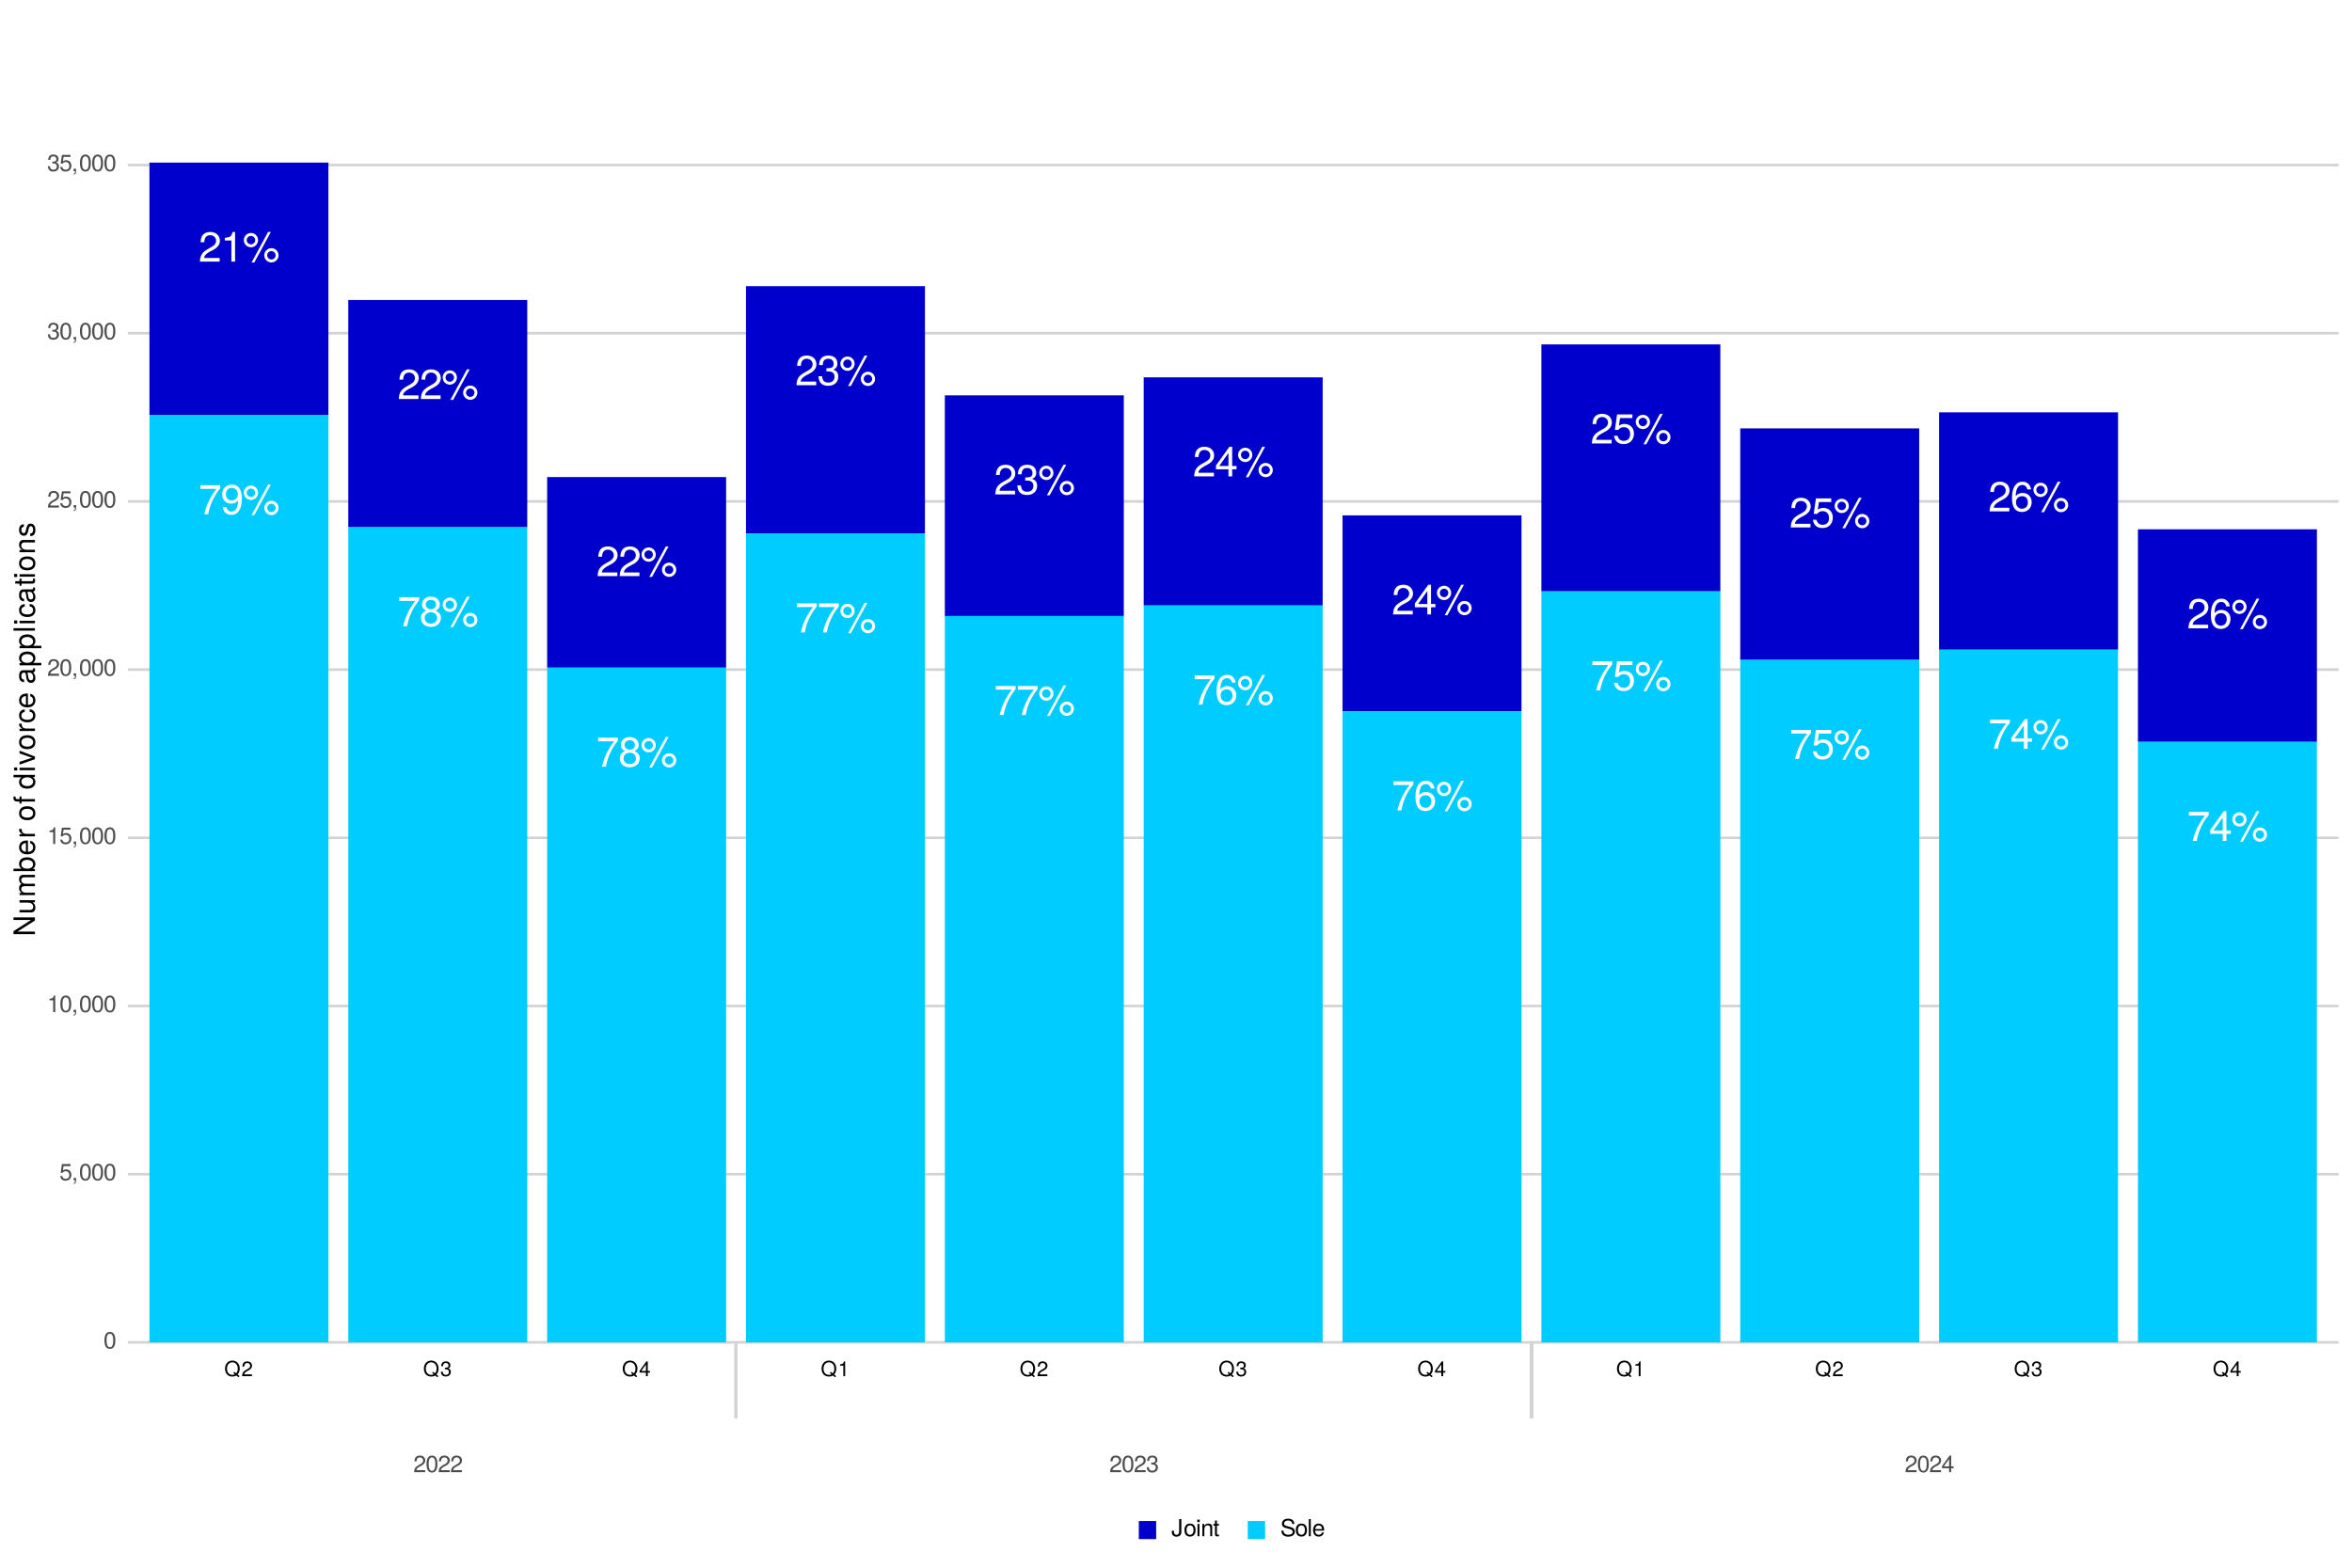 <?xml version="1.0" encoding="UTF-8"?>
<svg xmlns="http://www.w3.org/2000/svg" xmlns:xlink="http://www.w3.org/1999/xlink" width="960pt" height="640pt" viewBox="0 0 960 640" version="1.1">
<defs>
<g>
<symbol overflow="visible" id="glyph0-0">
<path style="stroke:none;" d=""/>
</symbol>
<symbol overflow="visible" id="glyph0-1">
<path style="stroke:none;" d="M 8.734 -8.562 C 8.734 -10.609 7.141 -12.109 4.844 -12.109 C 2.375 -12.109 0.938 -10.844 0.859 -7.906 L 2.359 -7.906 C 2.469 -9.938 3.312 -10.797 4.797 -10.797 C 6.172 -10.797 7.188 -9.812 7.188 -8.516 C 7.188 -7.562 6.625 -6.75 5.547 -6.125 L 3.984 -5.25 C 1.453 -3.812 0.719 -2.672 0.578 0 L 8.641 0 L 8.641 -1.484 L 2.266 -1.484 C 2.422 -2.469 2.969 -3.109 4.453 -3.984 L 6.172 -4.906 C 7.859 -5.812 8.734 -7.078 8.734 -8.562 Z M 8.734 -8.562 "/>
</symbol>
<symbol overflow="visible" id="glyph0-2">
<path style="stroke:none;" d="M 5.922 0 L 5.922 -12.109 L 4.938 -12.109 C 4.406 -10.25 4.062 -9.984 1.734 -9.703 L 1.734 -8.625 L 4.422 -8.625 L 4.422 0 Z M 5.922 0 "/>
</symbol>
<symbol overflow="visible" id="glyph0-3">
<path style="stroke:none;" d="M 6.312 -8.75 C 6.312 -10.406 5.031 -11.703 3.406 -11.703 C 1.812 -11.703 0.5 -10.391 0.5 -8.781 C 0.5 -7.172 1.812 -5.859 3.422 -5.859 C 5 -5.859 6.312 -7.172 6.312 -8.75 Z M 5.141 -8.766 C 5.141 -7.828 4.359 -7.047 3.422 -7.047 C 2.453 -7.047 1.672 -7.844 1.672 -8.781 C 1.672 -9.734 2.453 -10.5 3.406 -10.5 C 4.375 -10.5 5.141 -9.734 5.141 -8.766 Z M 11.531 -12.109 L 10.406 -12.109 L 3.656 0.344 L 4.781 0.344 Z M 14.672 -2.562 C 14.672 -4.203 13.391 -5.5 11.75 -5.5 C 10.156 -5.5 8.844 -4.188 8.844 -2.594 C 8.844 -0.984 10.156 0.328 11.766 0.328 C 13.344 0.328 14.672 -0.984 14.672 -2.562 Z M 13.484 -2.562 C 13.484 -1.641 12.703 -0.875 11.766 -0.875 C 10.812 -0.875 10.031 -1.641 10.031 -2.594 C 10.031 -3.531 10.812 -4.297 11.75 -4.297 C 12.719 -4.297 13.484 -3.531 13.484 -2.562 Z M 13.484 -2.562 "/>
</symbol>
<symbol overflow="visible" id="glyph0-4">
<path style="stroke:none;" d="M 8.875 -10.594 L 8.875 -11.859 L 0.781 -11.859 L 0.781 -10.359 L 7.328 -10.359 C 4.922 -7.328 3.203 -3.797 2.359 0 L 3.969 0 C 4.625 -3.906 6.344 -7.562 8.875 -10.594 Z M 8.875 -10.594 "/>
</symbol>
<symbol overflow="visible" id="glyph0-5">
<path style="stroke:none;" d="M 8.688 -6.344 C 8.688 -10.125 7.375 -12.109 4.609 -12.109 C 2.312 -12.109 0.656 -10.469 0.656 -8.094 C 0.656 -5.844 2.188 -4.328 4.375 -4.328 C 5.516 -4.328 6.359 -4.734 7.141 -5.672 C 7.125 -2.719 6.172 -1.078 4.438 -1.078 C 3.375 -1.078 2.641 -1.734 2.406 -2.906 L 0.906 -2.906 C 1.203 -0.922 2.5 0.25 4.344 0.25 C 7.172 0.25 8.688 -2.156 8.688 -6.344 Z M 7.047 -8.125 C 7.047 -6.641 6.016 -5.656 4.547 -5.656 C 3.094 -5.656 2.188 -6.594 2.188 -8.219 C 2.188 -9.75 3.203 -10.797 4.594 -10.797 C 6 -10.797 7.047 -9.703 7.047 -8.125 Z M 7.047 -8.125 "/>
</symbol>
<symbol overflow="visible" id="glyph0-6">
<path style="stroke:none;" d="M 8.766 -3.422 C 8.766 -4.766 8.078 -5.703 6.672 -6.375 C 7.922 -7.125 8.328 -7.734 8.328 -8.875 C 8.328 -10.781 6.844 -12.109 4.703 -12.109 C 2.562 -12.109 1.062 -10.781 1.062 -8.875 C 1.062 -7.75 1.469 -7.141 2.703 -6.375 C 1.312 -5.703 0.625 -4.766 0.625 -3.438 C 0.625 -1.219 2.312 0.25 4.703 0.25 C 7.094 0.25 8.766 -1.219 8.766 -3.422 Z M 6.797 -8.844 C 6.797 -7.719 5.953 -6.969 4.703 -6.969 C 3.438 -6.969 2.594 -7.719 2.594 -8.859 C 2.594 -10.031 3.438 -10.781 4.703 -10.781 C 5.984 -10.781 6.797 -10.031 6.797 -8.844 Z M 7.219 -3.406 C 7.219 -1.969 6.203 -1.078 4.656 -1.078 C 3.188 -1.078 2.172 -1.984 2.172 -3.406 C 2.172 -4.812 3.188 -5.703 4.703 -5.703 C 6.203 -5.703 7.219 -4.812 7.219 -3.406 Z M 7.219 -3.406 "/>
</symbol>
<symbol overflow="visible" id="glyph0-7">
<path style="stroke:none;" d="M 8.641 -3.516 C 8.641 -4.984 8.047 -5.844 6.594 -6.344 C 7.719 -6.781 8.281 -7.562 8.281 -8.781 C 8.281 -10.859 6.906 -12.109 4.594 -12.109 C 2.156 -12.109 0.859 -10.781 0.797 -8.203 L 2.312 -8.203 C 2.344 -9.984 3.078 -10.797 4.609 -10.797 C 5.938 -10.797 6.75 -10 6.75 -8.734 C 6.75 -7.422 6.188 -6.906 3.781 -6.906 L 3.781 -5.641 L 4.594 -5.641 C 6.25 -5.641 7.109 -4.844 7.109 -3.5 C 7.109 -1.984 6.172 -1.078 4.594 -1.078 C 2.953 -1.078 2.156 -1.891 2.047 -3.656 L 0.547 -3.656 C 0.734 -0.953 2.062 0.25 4.547 0.25 C 7.031 0.25 8.641 -1.234 8.641 -3.516 Z M 8.641 -3.516 "/>
</symbol>
<symbol overflow="visible" id="glyph0-8">
<path style="stroke:none;" d="M 8.875 -2.906 L 8.875 -4.25 L 7.094 -4.25 L 7.094 -12.109 L 5.984 -12.109 L 0.484 -4.484 L 0.484 -2.906 L 5.578 -2.906 L 5.578 0 L 7.094 0 L 7.094 -2.906 Z M 5.578 -4.25 L 1.797 -4.25 L 5.578 -9.547 Z M 5.578 -4.25 "/>
</symbol>
<symbol overflow="visible" id="glyph0-9">
<path style="stroke:none;" d="M 8.766 -3.75 C 8.766 -6.016 7.219 -7.531 5.062 -7.531 C 3.859 -7.531 2.922 -7.078 2.266 -6.188 C 2.281 -9.141 3.25 -10.781 4.969 -10.781 C 6.031 -10.781 6.766 -10.109 7 -8.953 L 8.5 -8.953 C 8.219 -10.938 6.922 -12.109 5.078 -12.109 C 2.25 -12.109 0.734 -9.734 0.734 -5.516 C 0.734 -1.734 2.031 0.25 4.797 0.25 C 7.109 0.25 8.766 -1.391 8.766 -3.75 Z M 7.219 -3.641 C 7.219 -2.125 6.203 -1.078 4.812 -1.078 C 3.422 -1.078 2.359 -2.172 2.359 -3.719 C 2.359 -5.219 3.375 -6.203 4.875 -6.203 C 6.312 -6.203 7.219 -5.266 7.219 -3.641 Z M 7.219 -3.641 "/>
</symbol>
<symbol overflow="visible" id="glyph0-10">
<path style="stroke:none;" d="M 8.766 -4.016 C 8.766 -6.406 7.172 -7.969 4.844 -7.969 C 4 -7.969 3.312 -7.75 2.609 -7.234 L 3.094 -10.359 L 8.125 -10.359 L 8.125 -11.859 L 1.875 -11.859 L 0.969 -5.516 L 2.359 -5.516 C 3.062 -6.359 3.641 -6.641 4.578 -6.641 C 6.203 -6.641 7.219 -5.609 7.219 -3.812 C 7.219 -2.062 6.219 -1.078 4.578 -1.078 C 3.266 -1.078 2.453 -1.734 2.094 -3.109 L 0.594 -3.109 C 1.094 -0.703 2.453 0.25 4.609 0.25 C 7.047 0.25 8.766 -1.453 8.766 -4.016 Z M 8.766 -4.016 "/>
</symbol>
<symbol overflow="visible" id="glyph1-0">
<path style="stroke:none;" d=""/>
</symbol>
<symbol overflow="visible" id="glyph1-1">
<path style="stroke:none;" d="M 6.328 -3.078 C 6.328 -5.016 5.125 -6.375 3.328 -6.375 C 1.531 -6.375 0.328 -5.016 0.328 -3.062 C 0.328 -1.125 1.531 0.156 3.328 0.156 C 3.938 0.156 4.453 0.016 4.953 -0.281 L 5.859 0.453 L 6.25 -0.031 L 5.453 -0.688 C 6.047 -1.344 6.328 -2.094 6.328 -3.078 Z M 5.531 -3.078 C 5.531 -2.266 5.328 -1.688 4.859 -1.172 L 4.109 -1.797 L 3.719 -1.312 L 4.344 -0.781 C 3.969 -0.609 3.688 -0.547 3.312 -0.547 C 2 -0.547 1.125 -1.531 1.125 -3.062 C 1.125 -4.594 2 -5.672 3.328 -5.672 C 4.656 -5.672 5.531 -4.594 5.531 -3.078 Z M 5.531 -3.078 "/>
</symbol>
<symbol overflow="visible" id="glyph1-2">
<path style="stroke:none;" d="M 4.359 -4.281 C 4.359 -5.297 3.562 -6.047 2.422 -6.047 C 1.188 -6.047 0.469 -5.422 0.422 -3.953 L 1.172 -3.953 C 1.234 -4.969 1.656 -5.391 2.391 -5.391 C 3.078 -5.391 3.594 -4.906 3.594 -4.25 C 3.594 -3.781 3.312 -3.375 2.766 -3.062 L 1.984 -2.625 C 0.719 -1.906 0.359 -1.328 0.297 0 L 4.312 0 L 4.312 -0.75 L 1.141 -0.75 C 1.219 -1.234 1.484 -1.547 2.234 -1.984 L 3.078 -2.453 C 3.922 -2.906 4.359 -3.531 4.359 -4.281 Z M 4.359 -4.281 "/>
</symbol>
<symbol overflow="visible" id="glyph1-3">
<path style="stroke:none;" d="M 4.312 -1.75 C 4.312 -2.484 4.016 -2.922 3.297 -3.172 C 3.859 -3.391 4.141 -3.781 4.141 -4.391 C 4.141 -5.422 3.453 -6.047 2.297 -6.047 C 1.078 -6.047 0.422 -5.391 0.406 -4.094 L 1.156 -4.094 C 1.172 -4.984 1.531 -5.391 2.297 -5.391 C 2.969 -5.391 3.375 -5 3.375 -4.359 C 3.375 -3.719 3.094 -3.453 1.891 -3.453 L 1.891 -2.812 L 2.297 -2.812 C 3.125 -2.812 3.547 -2.422 3.547 -1.75 C 3.547 -0.984 3.078 -0.531 2.297 -0.531 C 1.469 -0.531 1.078 -0.953 1.031 -1.828 L 0.266 -1.828 C 0.359 -0.484 1.031 0.125 2.266 0.125 C 3.516 0.125 4.312 -0.609 4.312 -1.75 Z M 4.312 -1.75 "/>
</symbol>
<symbol overflow="visible" id="glyph1-4">
<path style="stroke:none;" d="M 4.438 -1.453 L 4.438 -2.125 L 3.547 -2.125 L 3.547 -6.047 L 2.984 -6.047 L 0.234 -2.25 L 0.234 -1.453 L 2.797 -1.453 L 2.797 0 L 3.547 0 L 3.547 -1.453 Z M 2.797 -2.125 L 0.891 -2.125 L 2.797 -4.766 Z M 2.797 -2.125 "/>
</symbol>
<symbol overflow="visible" id="glyph1-5">
<path style="stroke:none;" d="M 2.953 0 L 2.953 -6.047 L 2.469 -6.047 C 2.203 -5.125 2.031 -4.984 0.875 -4.844 L 0.875 -4.312 L 2.203 -4.312 L 2.203 0 Z M 2.953 0 "/>
</symbol>
<symbol overflow="visible" id="glyph2-0">
<path style="stroke:none;" d=""/>
</symbol>
<symbol overflow="visible" id="glyph2-1">
<path style="stroke:none;" d="M 4.859 -3.266 C 4.859 -5.625 4.109 -6.797 2.641 -6.797 C 1.172 -6.797 0.406 -5.609 0.406 -3.328 C 0.406 -1.031 1.188 0.141 2.641 0.141 C 4.078 0.141 4.859 -1.031 4.859 -3.266 Z M 4 -3.344 C 4 -1.422 3.562 -0.562 2.625 -0.562 C 1.734 -0.562 1.281 -1.453 1.281 -3.312 C 1.281 -5.188 1.734 -6.047 2.641 -6.047 C 3.547 -6.047 4 -5.172 4 -3.344 Z M 4 -3.344 "/>
</symbol>
<symbol overflow="visible" id="glyph2-2">
<path style="stroke:none;" d="M 4.922 -2.25 C 4.922 -3.594 4.031 -4.484 2.719 -4.484 C 2.25 -4.484 1.859 -4.359 1.469 -4.062 L 1.734 -5.828 L 4.562 -5.828 L 4.562 -6.656 L 1.062 -6.656 L 0.547 -3.094 L 1.328 -3.094 C 1.719 -3.562 2.047 -3.734 2.578 -3.734 C 3.484 -3.734 4.062 -3.141 4.062 -2.141 C 4.062 -1.156 3.484 -0.609 2.578 -0.609 C 1.828 -0.609 1.375 -0.984 1.188 -1.75 L 0.328 -1.75 C 0.609 -0.391 1.375 0.141 2.594 0.141 C 3.969 0.141 4.922 -0.812 4.922 -2.25 Z M 4.922 -2.25 "/>
</symbol>
<symbol overflow="visible" id="glyph2-3">
<path style="stroke:none;" d="M 1.844 0.156 L 1.844 -1 L 0.828 -1 L 0.828 0 L 1.406 0 L 1.406 0.172 C 1.406 0.828 1.281 1.031 0.828 1.047 L 0.828 1.406 C 1.5 1.406 1.844 0.984 1.844 0.156 Z M 1.844 0.156 "/>
</symbol>
<symbol overflow="visible" id="glyph2-4">
<path style="stroke:none;" d="M 3.328 0 L 3.328 -6.797 L 2.766 -6.797 C 2.469 -5.75 2.281 -5.609 0.984 -5.453 L 0.984 -4.844 L 2.484 -4.844 L 2.484 0 Z M 3.328 0 "/>
</symbol>
<symbol overflow="visible" id="glyph2-5">
<path style="stroke:none;" d="M 4.906 -4.812 C 4.906 -5.953 4.016 -6.797 2.719 -6.797 C 1.328 -6.797 0.531 -6.094 0.484 -4.438 L 1.328 -4.438 C 1.391 -5.578 1.859 -6.062 2.703 -6.062 C 3.469 -6.062 4.031 -5.516 4.031 -4.781 C 4.031 -4.25 3.719 -3.797 3.125 -3.438 L 2.234 -2.938 C 0.812 -2.141 0.406 -1.5 0.328 0 L 4.859 0 L 4.859 -0.828 L 1.281 -0.828 C 1.359 -1.391 1.672 -1.75 2.5 -2.234 L 3.469 -2.75 C 4.406 -3.266 4.906 -3.969 4.906 -4.812 Z M 4.906 -4.812 "/>
</symbol>
<symbol overflow="visible" id="glyph2-6">
<path style="stroke:none;" d="M 4.859 -1.969 C 4.859 -2.797 4.516 -3.281 3.703 -3.562 C 4.344 -3.812 4.656 -4.25 4.656 -4.938 C 4.656 -6.109 3.875 -6.797 2.578 -6.797 C 1.203 -6.797 0.484 -6.047 0.453 -4.609 L 1.297 -4.609 C 1.312 -5.609 1.734 -6.062 2.594 -6.062 C 3.344 -6.062 3.797 -5.625 3.797 -4.906 C 3.797 -4.172 3.469 -3.875 2.125 -3.875 L 2.125 -3.172 L 2.578 -3.172 C 3.516 -3.172 3.984 -2.719 3.984 -1.969 C 3.984 -1.109 3.469 -0.609 2.578 -0.609 C 1.656 -0.609 1.203 -1.062 1.156 -2.047 L 0.312 -2.047 C 0.406 -0.531 1.156 0.141 2.547 0.141 C 3.953 0.141 4.859 -0.688 4.859 -1.969 Z M 4.859 -1.969 "/>
</symbol>
<symbol overflow="visible" id="glyph2-7">
<path style="stroke:none;" d="M 4.984 -1.625 L 4.984 -2.391 L 3.984 -2.391 L 3.984 -6.797 L 3.359 -6.797 L 0.266 -2.516 L 0.266 -1.625 L 3.141 -1.625 L 3.141 0 L 3.984 0 L 3.984 -1.625 Z M 3.141 -2.391 L 1 -2.391 L 3.141 -5.359 Z M 3.141 -2.391 "/>
</symbol>
<symbol overflow="visible" id="glyph2-8">
<path style="stroke:none;" d="M 4.094 -1.797 L 4.094 -7 L 3.188 -7 L 3.188 -2.125 C 3.188 -0.969 2.797 -0.578 2.125 -0.578 C 1.453 -0.578 1.078 -1.031 1.078 -1.844 L 1.078 -2.25 L 0.188 -2.25 L 0.188 -1.672 C 0.188 -0.547 0.891 0.172 2.109 0.172 C 3.328 0.172 4.094 -0.578 4.094 -1.797 Z M 4.094 -1.797 "/>
</symbol>
<symbol overflow="visible" id="glyph2-9">
<path style="stroke:none;" d="M 4.891 -2.469 C 4.891 -4.219 4.062 -5.172 2.609 -5.172 C 1.203 -5.172 0.344 -4.203 0.344 -2.516 C 0.344 -0.828 1.188 0.141 2.625 0.141 C 4.031 0.141 4.891 -0.828 4.891 -2.469 Z M 4.062 -2.484 C 4.062 -1.312 3.5 -0.594 2.625 -0.594 C 1.734 -0.594 1.188 -1.297 1.188 -2.516 C 1.188 -3.719 1.734 -4.438 2.625 -4.438 C 3.516 -4.438 4.062 -3.734 4.062 -2.484 Z M 4.062 -2.484 "/>
</symbol>
<symbol overflow="visible" id="glyph2-10">
<path style="stroke:none;" d="M 1.469 0 L 1.469 -5.031 L 0.672 -5.031 L 0.672 0 Z M 1.578 -5.781 L 1.578 -6.781 L 0.578 -6.781 L 0.578 -5.781 Z M 1.578 -5.781 "/>
</symbol>
<symbol overflow="visible" id="glyph2-11">
<path style="stroke:none;" d="M 4.672 0 L 4.672 -3.797 C 4.672 -4.641 4.047 -5.172 3.078 -5.172 C 2.328 -5.172 1.859 -4.891 1.406 -4.188 L 1.406 -5.031 L 0.672 -5.031 L 0.672 0 L 1.469 0 L 1.469 -2.766 C 1.469 -3.797 2.031 -4.469 2.844 -4.469 C 3.469 -4.469 3.875 -4.094 3.875 -3.484 L 3.875 0 Z M 4.672 0 "/>
</symbol>
<symbol overflow="visible" id="glyph2-12">
<path style="stroke:none;" d="M 2.438 0 L 2.438 -0.672 C 2.328 -0.641 2.203 -0.641 2.047 -0.641 C 1.703 -0.641 1.609 -0.734 1.609 -1.078 L 1.609 -4.375 L 2.438 -4.375 L 2.438 -5.031 L 1.609 -5.031 L 1.609 -6.406 L 0.812 -6.406 L 0.812 -5.031 L 0.141 -5.031 L 0.141 -4.375 L 0.812 -4.375 L 0.812 -0.734 C 0.812 -0.219 1.156 0.062 1.781 0.062 C 1.969 0.062 2.172 0.047 2.438 0 Z M 2.438 0 "/>
</symbol>
<symbol overflow="visible" id="glyph2-13">
<path style="stroke:none;" d="M 5.953 -1.922 C 5.953 -2.781 5.422 -3.422 4.469 -3.672 L 2.719 -4.141 C 1.875 -4.359 1.562 -4.641 1.562 -5.188 C 1.562 -5.891 2.188 -6.422 3.125 -6.422 C 4.234 -6.422 4.875 -5.906 4.875 -5 L 5.719 -5 C 5.719 -6.375 4.766 -7.172 3.156 -7.172 C 1.625 -7.172 0.672 -6.328 0.672 -5.062 C 0.672 -4.203 1.125 -3.672 2.047 -3.422 L 3.781 -2.969 C 4.656 -2.734 5.062 -2.375 5.062 -1.828 C 5.062 -1.062 4.484 -0.609 3.281 -0.609 C 1.953 -0.609 1.312 -1.281 1.312 -2.281 L 0.453 -2.281 C 0.453 -0.625 1.578 0.172 3.219 0.172 C 5 0.172 5.953 -0.672 5.953 -1.922 Z M 5.953 -1.922 "/>
</symbol>
<symbol overflow="visible" id="glyph2-14">
<path style="stroke:none;" d="M 1.453 0 L 1.453 -7 L 0.656 -7 L 0.656 0 Z M 1.453 0 "/>
</symbol>
<symbol overflow="visible" id="glyph2-15">
<path style="stroke:none;" d="M 4.922 -2.281 C 4.922 -3.016 4.859 -3.469 4.719 -3.844 C 4.391 -4.672 3.625 -5.172 2.688 -5.172 C 1.281 -5.172 0.391 -4.141 0.391 -2.484 C 0.391 -0.828 1.25 0.141 2.672 0.141 C 3.812 0.141 4.609 -0.516 4.812 -1.531 L 4.016 -1.531 C 3.797 -0.859 3.344 -0.594 2.703 -0.594 C 1.859 -0.594 1.234 -1.125 1.219 -2.281 Z M 4.062 -3 C 4.062 -3 4.062 -2.953 4.062 -2.938 L 1.234 -2.938 C 1.312 -3.828 1.875 -4.438 2.672 -4.438 C 3.469 -4.438 4.062 -3.781 4.062 -3 Z M 4.062 -3 "/>
</symbol>
<symbol overflow="visible" id="glyph3-0">
<path style="stroke:none;" d=""/>
</symbol>
<symbol overflow="visible" id="glyph3-1">
<path style="stroke:none;" d="M 0 -7.75 L -8.75 -7.75 L -8.75 -6.703 L -1.594 -6.703 L -8.75 -2.125 L -8.75 -0.906 L 0 -0.906 L 0 -1.969 L -7.094 -1.969 L 0 -6.484 Z M 0 -7.75 "/>
</symbol>
<symbol overflow="visible" id="glyph3-2">
<path style="stroke:none;" d="M 0 -5.781 L -6.281 -5.781 L -6.281 -4.781 L -2.812 -4.781 C -1.531 -4.781 -0.703 -4.109 -0.703 -3.078 C -0.703 -2.281 -1.172 -1.781 -1.938 -1.781 L -6.281 -1.781 L -6.281 -0.781 L -1.531 -0.781 C -0.484 -0.781 0.188 -1.562 0.188 -2.781 C 0.188 -3.703 -0.141 -4.297 -0.969 -4.891 L 0 -4.891 Z M 0 -5.781 "/>
</symbol>
<symbol overflow="visible" id="glyph3-3">
<path style="stroke:none;" d="M 0 -9.125 L -4.719 -9.125 C -5.844 -9.125 -6.469 -8.5 -6.469 -7.312 C -6.469 -6.484 -6.219 -5.969 -5.516 -5.391 C -6.188 -5.016 -6.469 -4.516 -6.469 -3.703 C -6.469 -2.859 -6.156 -2.297 -5.406 -1.766 L -6.281 -1.766 L -6.281 -0.859 L 0 -0.859 L 0 -1.844 L -3.953 -1.844 C -4.859 -1.844 -5.594 -2.516 -5.594 -3.328 C -5.594 -4.062 -5.141 -4.484 -4.328 -4.484 L 0 -4.484 L 0 -5.484 L -3.953 -5.484 C -4.859 -5.484 -5.594 -6.156 -5.594 -6.969 C -5.594 -7.703 -5.125 -8.125 -4.328 -8.125 L 0 -8.125 Z M 0 -9.125 "/>
</symbol>
<symbol overflow="visible" id="glyph3-4">
<path style="stroke:none;" d="M -3.219 -6.281 C -5.25 -6.281 -6.469 -5.25 -6.469 -3.594 C -6.469 -2.719 -6.141 -2.109 -5.438 -1.641 L -8.75 -1.641 L -8.75 -0.641 L 0 -0.641 L 0 -1.547 L -0.906 -1.547 C -0.172 -2.031 0.188 -2.656 0.188 -3.547 C 0.188 -5.203 -1.172 -6.281 -3.219 -6.281 Z M -3.156 -5.234 C -1.734 -5.234 -0.75 -4.484 -0.75 -3.391 C -0.75 -2.344 -1.719 -1.641 -3.141 -1.641 C -4.625 -1.641 -5.578 -2.344 -5.531 -3.391 C -5.531 -4.516 -4.562 -5.234 -3.156 -5.234 Z M -3.156 -5.234 "/>
</symbol>
<symbol overflow="visible" id="glyph3-5">
<path style="stroke:none;" d="M -2.859 -6.156 C -3.766 -6.156 -4.344 -6.078 -4.812 -5.906 C -5.844 -5.5 -6.469 -4.531 -6.469 -3.359 C -6.469 -1.609 -5.172 -0.484 -3.109 -0.484 C -1.047 -0.484 0.188 -1.578 0.188 -3.344 C 0.188 -4.781 -0.641 -5.766 -1.906 -6.031 L -1.906 -5.016 C -1.078 -4.734 -0.75 -4.172 -0.75 -3.375 C -0.75 -2.328 -1.422 -1.547 -2.859 -1.531 Z M -3.75 -5.094 C -3.75 -5.094 -3.703 -5.094 -3.672 -5.078 L -3.672 -1.547 C -4.781 -1.625 -5.547 -2.344 -5.547 -3.344 C -5.547 -4.328 -4.734 -5.094 -3.75 -5.094 Z M -3.75 -5.094 "/>
</symbol>
<symbol overflow="visible" id="glyph3-6">
<path style="stroke:none;" d="M -5.406 -3.859 L -6.438 -3.859 C -6.453 -3.688 -6.469 -3.594 -6.469 -3.469 C -6.469 -2.812 -6.078 -2.328 -5.141 -1.75 L -6.281 -1.75 L -6.281 -0.844 L 0 -0.844 L 0 -1.844 L -3.266 -1.844 C -4.688 -1.844 -5.391 -2.297 -5.406 -3.859 Z M -5.406 -3.859 "/>
</symbol>
<symbol overflow="visible" id="glyph3-7">
<path style="stroke:none;" d=""/>
</symbol>
<symbol overflow="visible" id="glyph3-8">
<path style="stroke:none;" d="M -3.094 -6.125 C -5.266 -6.125 -6.469 -5.078 -6.469 -3.266 C -6.469 -1.5 -5.25 -0.438 -3.141 -0.438 C -1.031 -0.438 0.188 -1.484 0.188 -3.281 C 0.188 -5.047 -1.031 -6.125 -3.094 -6.125 Z M -3.109 -5.078 C -1.625 -5.078 -0.75 -4.375 -0.75 -3.281 C -0.75 -2.156 -1.625 -1.469 -3.141 -1.469 C -4.656 -1.469 -5.547 -2.156 -5.547 -3.281 C -5.547 -4.406 -4.672 -5.078 -3.109 -5.078 Z M -3.109 -5.078 "/>
</symbol>
<symbol overflow="visible" id="glyph3-9">
<path style="stroke:none;" d="M -5.469 -3.094 L -6.281 -3.094 L -6.281 -2.047 L -7.266 -2.047 C -7.688 -2.047 -7.906 -2.297 -7.906 -2.75 C -7.906 -2.828 -7.906 -2.875 -7.891 -3.094 L -8.719 -3.094 C -8.766 -2.875 -8.781 -2.734 -8.781 -2.531 C -8.781 -1.609 -8.25 -1.062 -7.359 -1.062 L -6.281 -1.062 L -6.281 -0.219 L -5.469 -0.219 L -5.469 -1.062 L 0 -1.062 L 0 -2.047 L -5.469 -2.047 Z M -5.469 -3.094 "/>
</symbol>
<symbol overflow="visible" id="glyph3-10">
<path style="stroke:none;" d="M 0 -5.938 L -8.75 -5.938 L -8.75 -4.938 L -5.5 -4.938 C -6.125 -4.531 -6.469 -3.859 -6.469 -3.016 C -6.469 -1.375 -5.203 -0.312 -3.203 -0.312 C -1.078 -0.312 0.188 -1.359 0.188 -3.047 C 0.188 -3.906 -0.141 -4.516 -0.922 -5.047 L 0 -5.047 Z M -3.125 -4.938 C -1.672 -4.938 -0.75 -4.25 -0.75 -3.188 C -0.75 -2.094 -1.688 -1.359 -3.141 -1.359 C -4.609 -1.359 -5.531 -2.094 -5.531 -3.188 C -5.531 -4.266 -4.578 -4.938 -3.125 -4.938 Z M -3.125 -4.938 "/>
</symbol>
<symbol overflow="visible" id="glyph3-11">
<path style="stroke:none;" d="M 0 -1.844 L -6.281 -1.844 L -6.281 -0.844 L 0 -0.844 Z M -7.234 -1.969 L -8.484 -1.969 L -8.484 -0.719 L -7.234 -0.719 Z M -7.234 -1.969 "/>
</symbol>
<symbol overflow="visible" id="glyph3-12">
<path style="stroke:none;" d="M -6.281 -5.828 L -6.281 -4.703 L -1.188 -2.922 L -6.281 -1.25 L -6.281 -0.125 L 0 -2.328 L 0 -3.422 Z M -6.281 -5.828 "/>
</symbol>
<symbol overflow="visible" id="glyph3-13">
<path style="stroke:none;" d="M -2.156 -5.719 L -2.156 -4.719 C -1.156 -4.547 -0.75 -4.031 -0.75 -3.188 C -0.75 -2.078 -1.594 -1.422 -3.078 -1.422 C -4.656 -1.422 -5.547 -2.062 -5.547 -3.156 C -5.547 -4 -5.047 -4.531 -4.172 -4.641 L -4.172 -5.656 C -5.719 -5.531 -6.469 -4.578 -6.469 -3.172 C -6.469 -1.469 -5.172 -0.375 -3.078 -0.375 C -1.062 -0.375 0.188 -1.453 0.188 -3.156 C 0.188 -4.656 -0.719 -5.609 -2.156 -5.719 Z M -2.156 -5.719 "/>
</symbol>
<symbol overflow="visible" id="glyph3-14">
<path style="stroke:none;" d="M -0.031 -6.422 L -0.781 -6.422 C -0.75 -6.312 -0.75 -6.266 -0.75 -6.203 C -0.75 -5.859 -0.938 -5.656 -1.25 -5.656 L -4.75 -5.656 C -5.875 -5.656 -6.469 -4.844 -6.469 -3.297 C -6.469 -1.781 -5.875 -0.844 -4.422 -0.781 L -4.422 -1.781 C -5.203 -1.875 -5.547 -2.328 -5.547 -3.266 C -5.547 -4.156 -5.203 -4.672 -4.609 -4.672 L -4.344 -4.672 C -3.922 -4.672 -3.75 -4.422 -3.641 -3.625 C -3.469 -2.203 -3.422 -1.984 -3.266 -1.609 C -2.969 -0.875 -2.406 -0.5 -1.625 -0.5 C -0.484 -0.5 0.188 -1.297 0.188 -2.562 C 0.188 -3.375 -0.156 -4.156 -0.75 -4.703 C -0.266 -4.812 0.078 -5.25 0.078 -5.734 C 0.078 -5.938 0.062 -6.094 -0.031 -6.422 Z M -2.172 -4.672 C -1.266 -4.672 -0.703 -3.75 -0.703 -2.781 C -0.703 -2 -0.969 -1.547 -1.656 -1.547 C -2.312 -1.547 -2.609 -1.984 -2.766 -3.062 C -2.906 -4.109 -2.953 -4.328 -3.109 -4.672 Z M -2.172 -4.672 "/>
</symbol>
<symbol overflow="visible" id="glyph3-15">
<path style="stroke:none;" d="M -3.078 -6.281 C -5.203 -6.281 -6.469 -5.25 -6.469 -3.578 C -6.469 -2.719 -6.078 -2.047 -5.344 -1.578 L -6.281 -1.578 L -6.281 -0.656 L 2.609 -0.656 L 2.609 -1.656 L -0.75 -1.656 C -0.109 -2.188 0.188 -2.766 0.188 -3.594 C 0.188 -5.203 -1.078 -6.281 -3.078 -6.281 Z M -3.109 -5.234 C -1.688 -5.234 -0.75 -4.5 -0.75 -3.406 C -0.75 -2.359 -1.625 -1.656 -3.094 -1.656 C -4.578 -1.656 -5.531 -2.359 -5.531 -3.406 C -5.531 -4.516 -4.609 -5.234 -3.109 -5.234 Z M -3.109 -5.234 "/>
</symbol>
<symbol overflow="visible" id="glyph3-16">
<path style="stroke:none;" d="M 0 -1.812 L -8.75 -1.812 L -8.75 -0.812 L 0 -0.812 Z M 0 -1.812 "/>
</symbol>
<symbol overflow="visible" id="glyph3-17">
<path style="stroke:none;" d="M 0 -3.047 L -0.844 -3.047 C -0.797 -2.922 -0.797 -2.766 -0.797 -2.562 C -0.797 -2.141 -0.906 -2.016 -1.359 -2.016 L -5.469 -2.016 L -5.469 -3.047 L -6.281 -3.047 L -6.281 -2.016 L -8.016 -2.016 L -8.016 -1.016 L -6.281 -1.016 L -6.281 -0.172 L -5.469 -0.172 L -5.469 -1.016 L -0.906 -1.016 C -0.281 -1.016 0.078 -1.453 0.078 -2.234 C 0.078 -2.469 0.062 -2.719 0 -3.047 Z M 0 -3.047 "/>
</symbol>
<symbol overflow="visible" id="glyph3-18">
<path style="stroke:none;" d="M 0 -5.844 L -4.75 -5.844 C -5.797 -5.844 -6.469 -5.062 -6.469 -3.859 C -6.469 -2.922 -6.109 -2.312 -5.234 -1.766 L -6.281 -1.766 L -6.281 -0.844 L 0 -0.844 L 0 -1.844 L -3.469 -1.844 C -4.75 -1.844 -5.594 -2.531 -5.594 -3.547 C -5.594 -4.344 -5.109 -4.844 -4.359 -4.844 L 0 -4.844 Z M 0 -5.844 "/>
</symbol>
<symbol overflow="visible" id="glyph3-19">
<path style="stroke:none;" d="M -1.766 -5.516 C -2.703 -5.516 -3.172 -4.984 -3.469 -3.734 L -3.703 -2.766 C -3.891 -1.953 -4.156 -1.609 -4.594 -1.609 C -5.172 -1.609 -5.547 -2.125 -5.547 -2.938 C -5.547 -3.75 -5.203 -4.172 -4.531 -4.203 L -4.531 -5.25 C -5.766 -5.25 -6.469 -4.422 -6.469 -2.969 C -6.469 -1.516 -5.719 -0.562 -4.547 -0.562 C -3.562 -0.562 -3.094 -1.062 -2.734 -2.562 L -2.516 -3.484 C -2.344 -4.188 -2.141 -4.469 -1.688 -4.469 C -1.094 -4.469 -0.75 -3.875 -0.75 -3 C -0.75 -2.094 -0.953 -1.594 -1.922 -1.469 L -1.922 -0.406 C -0.469 -0.453 0.188 -1.266 0.188 -2.922 C 0.188 -4.5 -0.547 -5.516 -1.766 -5.516 Z M -1.766 -5.516 "/>
</symbol>
</g>
<clipPath id="clip1">
  <path d="M 52.152 5.48 L 954.523 5.48 L 954.523 590.07 L 52.152 590.07 Z M 52.152 5.48 "/>
</clipPath>
<clipPath id="clip2">
  <path d="M 52.152 547 L 954.523 547 L 954.523 549 L 52.152 549 Z M 52.152 547 "/>
</clipPath>
<clipPath id="clip3">
  <path d="M 52.152 478 L 954.523 478 L 954.523 480 L 52.152 480 Z M 52.152 478 "/>
</clipPath>
<clipPath id="clip4">
  <path d="M 52.152 410 L 954.523 410 L 954.523 412 L 52.152 412 Z M 52.152 410 "/>
</clipPath>
<clipPath id="clip5">
  <path d="M 52.152 341 L 954.523 341 L 954.523 343 L 52.152 343 Z M 52.152 341 "/>
</clipPath>
<clipPath id="clip6">
  <path d="M 52.152 272 L 954.523 272 L 954.523 274 L 52.152 274 Z M 52.152 272 "/>
</clipPath>
<clipPath id="clip7">
  <path d="M 52.152 204 L 954.523 204 L 954.523 206 L 52.152 206 Z M 52.152 204 "/>
</clipPath>
<clipPath id="clip8">
  <path d="M 52.152 135 L 954.523 135 L 954.523 137 L 52.152 137 Z M 52.152 135 "/>
</clipPath>
<clipPath id="clip9">
  <path d="M 52.152 66 L 954.523 66 L 954.523 68 L 52.152 68 Z M 52.152 66 "/>
</clipPath>
</defs>
<g id="surface3140">
<rect x="0" y="0" width="960" height="640" style="fill:rgb(100%,100%,100%);fill-opacity:1;stroke:none;"/>
<rect x="0" y="0" width="960" height="640" style="fill:rgb(100%,100%,100%);fill-opacity:1;stroke:none;"/>
<path style="fill:none;stroke-width:1.067;stroke-linecap:round;stroke-linejoin:round;stroke:rgb(100%,100%,100%);stroke-opacity:1;stroke-miterlimit:10;" d="M 0 640 L 960 640 L 960 0 L 0 0 Z M 0 640 "/>
<g clip-path="url(#clip1)" clip-rule="nonzero">
<path style=" stroke:none;fill-rule:nonzero;fill:rgb(100%,100%,100%);fill-opacity:1;" d="M 52.152 590.07 L 954.523 590.07 L 954.523 5.48 L 52.152 5.48 Z M 52.152 590.07 "/>
</g>
<g clip-path="url(#clip2)" clip-rule="nonzero">
<path style="fill:none;stroke-width:1.067;stroke-linecap:butt;stroke-linejoin:round;stroke:rgb(82.745%,82.745%,82.745%);stroke-opacity:1;stroke-miterlimit:10;" d="M 52.152 548.02 L 954.52 548.02 "/>
</g>
<g clip-path="url(#clip3)" clip-rule="nonzero">
<path style="fill:none;stroke-width:1.067;stroke-linecap:butt;stroke-linejoin:round;stroke:rgb(82.745%,82.745%,82.745%);stroke-opacity:1;stroke-miterlimit:10;" d="M 52.152 479.355 L 954.52 479.355 "/>
</g>
<g clip-path="url(#clip4)" clip-rule="nonzero">
<path style="fill:none;stroke-width:1.067;stroke-linecap:butt;stroke-linejoin:round;stroke:rgb(82.745%,82.745%,82.745%);stroke-opacity:1;stroke-miterlimit:10;" d="M 52.152 410.691 L 954.52 410.691 "/>
</g>
<g clip-path="url(#clip5)" clip-rule="nonzero">
<path style="fill:none;stroke-width:1.067;stroke-linecap:butt;stroke-linejoin:round;stroke:rgb(82.745%,82.745%,82.745%);stroke-opacity:1;stroke-miterlimit:10;" d="M 52.152 342.027 L 954.52 342.027 "/>
</g>
<g clip-path="url(#clip6)" clip-rule="nonzero">
<path style="fill:none;stroke-width:1.067;stroke-linecap:butt;stroke-linejoin:round;stroke:rgb(82.745%,82.745%,82.745%);stroke-opacity:1;stroke-miterlimit:10;" d="M 52.152 273.363 L 954.52 273.363 "/>
</g>
<g clip-path="url(#clip7)" clip-rule="nonzero">
<path style="fill:none;stroke-width:1.067;stroke-linecap:butt;stroke-linejoin:round;stroke:rgb(82.745%,82.745%,82.745%);stroke-opacity:1;stroke-miterlimit:10;" d="M 52.152 204.699 L 954.52 204.699 "/>
</g>
<g clip-path="url(#clip8)" clip-rule="nonzero">
<path style="fill:none;stroke-width:1.067;stroke-linecap:butt;stroke-linejoin:round;stroke:rgb(82.745%,82.745%,82.745%);stroke-opacity:1;stroke-miterlimit:10;" d="M 52.152 136.035 L 954.52 136.035 "/>
</g>
<g clip-path="url(#clip9)" clip-rule="nonzero">
<path style="fill:none;stroke-width:1.067;stroke-linecap:butt;stroke-linejoin:round;stroke:rgb(82.745%,82.745%,82.745%);stroke-opacity:1;stroke-miterlimit:10;" d="M 52.152 67.371 L 954.52 67.371 "/>
</g>
<path style=" stroke:none;fill-rule:nonzero;fill:rgb(0%,0%,80%);fill-opacity:1;" d="M 60.996 169.516 L 134.043 169.516 L 134.043 66.383 L 60.996 66.383 Z M 60.996 169.516 "/>
<path style=" stroke:none;fill-rule:nonzero;fill:rgb(0%,80%,100%);fill-opacity:1;" d="M 60.996 548.02 L 134.043 548.02 L 134.043 169.516 L 60.996 169.516 Z M 60.996 548.02 "/>
<path style=" stroke:none;fill-rule:nonzero;fill:rgb(0%,0%,80%);fill-opacity:1;" d="M 142.16 215.246 L 215.207 215.246 L 215.207 122.469 L 142.16 122.469 Z M 142.16 215.246 "/>
<path style=" stroke:none;fill-rule:nonzero;fill:rgb(0%,80%,100%);fill-opacity:1;" d="M 142.16 548.02 L 215.207 548.02 L 215.207 215.246 L 142.16 215.246 Z M 142.16 548.02 "/>
<path style=" stroke:none;fill-rule:nonzero;fill:rgb(0%,0%,80%);fill-opacity:1;" d="M 223.324 272.566 L 296.371 272.566 L 296.371 194.758 L 223.324 194.758 Z M 223.324 272.566 "/>
<path style=" stroke:none;fill-rule:nonzero;fill:rgb(0%,80%,100%);fill-opacity:1;" d="M 223.324 548.02 L 296.371 548.02 L 296.371 272.566 L 223.324 272.566 Z M 223.324 548.02 "/>
<path style=" stroke:none;fill-rule:nonzero;fill:rgb(0%,0%,80%);fill-opacity:1;" d="M 304.488 217.762 L 377.535 217.762 L 377.535 116.824 L 304.488 116.824 Z M 304.488 217.762 "/>
<path style=" stroke:none;fill-rule:nonzero;fill:rgb(0%,80%,100%);fill-opacity:1;" d="M 304.488 548.02 L 377.535 548.02 L 377.535 217.762 L 304.488 217.762 Z M 304.488 548.02 "/>
<path style=" stroke:none;fill-rule:nonzero;fill:rgb(0%,0%,80%);fill-opacity:1;" d="M 385.648 251.488 L 458.695 251.488 L 458.695 161.402 L 385.648 161.402 Z M 385.648 251.488 "/>
<path style=" stroke:none;fill-rule:nonzero;fill:rgb(0%,80%,100%);fill-opacity:1;" d="M 385.648 548.02 L 458.695 548.02 L 458.695 251.488 L 385.648 251.488 Z M 385.648 548.02 "/>
<path style=" stroke:none;fill-rule:nonzero;fill:rgb(0%,0%,80%);fill-opacity:1;" d="M 466.812 247.203 L 539.859 247.203 L 539.859 154.055 L 466.812 154.055 Z M 466.812 247.203 "/>
<path style=" stroke:none;fill-rule:nonzero;fill:rgb(0%,80%,100%);fill-opacity:1;" d="M 466.812 548.02 L 539.859 548.02 L 539.859 247.203 L 466.812 247.203 Z M 466.812 548.02 "/>
<path style=" stroke:none;fill-rule:nonzero;fill:rgb(0%,0%,80%);fill-opacity:1;" d="M 547.977 290.422 L 621.023 290.422 L 621.023 210.402 L 547.977 210.402 Z M 547.977 290.422 "/>
<path style=" stroke:none;fill-rule:nonzero;fill:rgb(0%,80%,100%);fill-opacity:1;" d="M 547.977 548.02 L 621.023 548.02 L 621.023 290.422 L 547.977 290.422 Z M 547.977 548.02 "/>
<path style=" stroke:none;fill-rule:nonzero;fill:rgb(0%,0%,80%);fill-opacity:1;" d="M 629.137 241.434 L 702.184 241.434 L 702.184 140.609 L 629.137 140.609 Z M 629.137 241.434 "/>
<path style=" stroke:none;fill-rule:nonzero;fill:rgb(0%,80%,100%);fill-opacity:1;" d="M 629.137 548.02 L 702.184 548.02 L 702.184 241.434 L 629.137 241.434 Z M 629.137 548.02 "/>
<path style=" stroke:none;fill-rule:nonzero;fill:rgb(0%,0%,80%);fill-opacity:1;" d="M 710.301 269.41 L 783.348 269.41 L 783.348 174.887 L 710.301 174.887 Z M 710.301 269.41 "/>
<path style=" stroke:none;fill-rule:nonzero;fill:rgb(0%,80%,100%);fill-opacity:1;" d="M 710.301 548.02 L 783.348 548.02 L 783.348 269.41 L 710.301 269.41 Z M 710.301 548.02 "/>
<path style=" stroke:none;fill-rule:nonzero;fill:rgb(0%,0%,80%);fill-opacity:1;" d="M 791.465 265.25 L 864.512 265.25 L 864.512 168.336 L 791.465 168.336 Z M 791.465 265.25 "/>
<path style=" stroke:none;fill-rule:nonzero;fill:rgb(0%,80%,100%);fill-opacity:1;" d="M 791.465 548.02 L 864.512 548.02 L 864.512 265.246 L 791.465 265.246 Z M 791.465 548.02 "/>
<path style=" stroke:none;fill-rule:nonzero;fill:rgb(0%,0%,80%);fill-opacity:1;" d="M 872.629 302.875 L 945.676 302.875 L 945.676 216.082 L 872.629 216.082 Z M 872.629 302.875 "/>
<path style=" stroke:none;fill-rule:nonzero;fill:rgb(0%,80%,100%);fill-opacity:1;" d="M 872.629 548.02 L 945.676 548.02 L 945.676 302.875 L 872.629 302.875 Z M 872.629 548.02 "/>
<g style="fill:rgb(100%,100%,100%);fill-opacity:1;">
  <use xlink:href="#glyph0-1" x="81.02" y="106.812"/>
  <use xlink:href="#glyph0-2" x="90.02" y="106.812"/>
  <use xlink:href="#glyph0-3" x="99.02" y="106.812"/>
</g>
<g style="fill:rgb(100%,100%,100%);fill-opacity:1;">
  <use xlink:href="#glyph0-4" x="81.02" y="209.945"/>
  <use xlink:href="#glyph0-5" x="90.02" y="209.945"/>
  <use xlink:href="#glyph0-3" x="99.02" y="209.945"/>
</g>
<g style="fill:rgb(100%,100%,100%);fill-opacity:1;">
  <use xlink:href="#glyph0-1" x="162.184" y="162.898"/>
  <use xlink:href="#glyph0-1" x="171.184" y="162.898"/>
  <use xlink:href="#glyph0-3" x="180.184" y="162.898"/>
</g>
<g style="fill:rgb(100%,100%,100%);fill-opacity:1;">
  <use xlink:href="#glyph0-4" x="162.184" y="255.676"/>
  <use xlink:href="#glyph0-6" x="171.184" y="255.676"/>
  <use xlink:href="#glyph0-3" x="180.184" y="255.676"/>
</g>
<g style="fill:rgb(100%,100%,100%);fill-opacity:1;">
  <use xlink:href="#glyph0-1" x="243.348" y="235.188"/>
  <use xlink:href="#glyph0-1" x="252.348" y="235.188"/>
  <use xlink:href="#glyph0-3" x="261.348" y="235.188"/>
</g>
<g style="fill:rgb(100%,100%,100%);fill-opacity:1;">
  <use xlink:href="#glyph0-4" x="243.348" y="312.996"/>
  <use xlink:href="#glyph0-6" x="252.348" y="312.996"/>
  <use xlink:href="#glyph0-3" x="261.348" y="312.996"/>
</g>
<g style="fill:rgb(100%,100%,100%);fill-opacity:1;">
  <use xlink:href="#glyph0-1" x="324.508" y="157.254"/>
  <use xlink:href="#glyph0-7" x="333.508" y="157.254"/>
  <use xlink:href="#glyph0-3" x="342.508" y="157.254"/>
</g>
<g style="fill:rgb(100%,100%,100%);fill-opacity:1;">
  <use xlink:href="#glyph0-4" x="324.508" y="258.191"/>
  <use xlink:href="#glyph0-4" x="333.508" y="258.191"/>
  <use xlink:href="#glyph0-3" x="342.508" y="258.191"/>
</g>
<g style="fill:rgb(100%,100%,100%);fill-opacity:1;">
  <use xlink:href="#glyph0-1" x="405.672" y="201.832"/>
  <use xlink:href="#glyph0-7" x="414.672" y="201.832"/>
  <use xlink:href="#glyph0-3" x="423.672" y="201.832"/>
</g>
<g style="fill:rgb(100%,100%,100%);fill-opacity:1;">
  <use xlink:href="#glyph0-4" x="405.672" y="291.918"/>
  <use xlink:href="#glyph0-4" x="414.672" y="291.918"/>
  <use xlink:href="#glyph0-3" x="423.672" y="291.918"/>
</g>
<g style="fill:rgb(100%,100%,100%);fill-opacity:1;">
  <use xlink:href="#glyph0-1" x="486.836" y="194.484"/>
  <use xlink:href="#glyph0-8" x="495.836" y="194.484"/>
  <use xlink:href="#glyph0-3" x="504.836" y="194.484"/>
</g>
<g style="fill:rgb(100%,100%,100%);fill-opacity:1;">
  <use xlink:href="#glyph0-4" x="486.836" y="287.633"/>
  <use xlink:href="#glyph0-9" x="495.836" y="287.633"/>
  <use xlink:href="#glyph0-3" x="504.836" y="287.633"/>
</g>
<g style="fill:rgb(100%,100%,100%);fill-opacity:1;">
  <use xlink:href="#glyph0-1" x="568" y="250.828"/>
  <use xlink:href="#glyph0-8" x="577" y="250.828"/>
  <use xlink:href="#glyph0-3" x="586" y="250.828"/>
</g>
<g style="fill:rgb(100%,100%,100%);fill-opacity:1;">
  <use xlink:href="#glyph0-4" x="568" y="330.852"/>
  <use xlink:href="#glyph0-9" x="577" y="330.852"/>
  <use xlink:href="#glyph0-3" x="586" y="330.852"/>
</g>
<g style="fill:rgb(100%,100%,100%);fill-opacity:1;">
  <use xlink:href="#glyph0-1" x="649.16" y="181.039"/>
  <use xlink:href="#glyph0-10" x="658.16" y="181.039"/>
  <use xlink:href="#glyph0-3" x="667.16" y="181.039"/>
</g>
<g style="fill:rgb(100%,100%,100%);fill-opacity:1;">
  <use xlink:href="#glyph0-4" x="649.16" y="281.863"/>
  <use xlink:href="#glyph0-10" x="658.16" y="281.863"/>
  <use xlink:href="#glyph0-3" x="667.16" y="281.863"/>
</g>
<g style="fill:rgb(100%,100%,100%);fill-opacity:1;">
  <use xlink:href="#glyph0-1" x="730.324" y="215.316"/>
  <use xlink:href="#glyph0-10" x="739.324" y="215.316"/>
  <use xlink:href="#glyph0-3" x="748.324" y="215.316"/>
</g>
<g style="fill:rgb(100%,100%,100%);fill-opacity:1;">
  <use xlink:href="#glyph0-4" x="730.324" y="309.84"/>
  <use xlink:href="#glyph0-10" x="739.324" y="309.84"/>
  <use xlink:href="#glyph0-3" x="748.324" y="309.84"/>
</g>
<g style="fill:rgb(100%,100%,100%);fill-opacity:1;">
  <use xlink:href="#glyph0-1" x="811.488" y="208.766"/>
  <use xlink:href="#glyph0-9" x="820.488" y="208.766"/>
  <use xlink:href="#glyph0-3" x="829.488" y="208.766"/>
</g>
<g style="fill:rgb(100%,100%,100%);fill-opacity:1;">
  <use xlink:href="#glyph0-4" x="811.488" y="305.68"/>
  <use xlink:href="#glyph0-8" x="820.488" y="305.68"/>
  <use xlink:href="#glyph0-3" x="829.488" y="305.68"/>
</g>
<g style="fill:rgb(100%,100%,100%);fill-opacity:1;">
  <use xlink:href="#glyph0-1" x="892.652" y="256.516"/>
  <use xlink:href="#glyph0-9" x="901.652" y="256.516"/>
  <use xlink:href="#glyph0-3" x="910.652" y="256.516"/>
</g>
<g style="fill:rgb(100%,100%,100%);fill-opacity:1;">
  <use xlink:href="#glyph0-4" x="892.652" y="343.305"/>
  <use xlink:href="#glyph0-8" x="901.652" y="343.305"/>
  <use xlink:href="#glyph0-3" x="910.652" y="343.305"/>
</g>
<g style="fill:rgb(0%,0%,0%);fill-opacity:1;">
  <use xlink:href="#glyph1-1" x="91.52" y="561.822"/>
  <use xlink:href="#glyph1-2" x="98.52" y="561.822"/>
</g>
<g style="fill:rgb(0%,0%,0%);fill-opacity:1;">
  <use xlink:href="#glyph1-1" x="172.684" y="561.822"/>
  <use xlink:href="#glyph1-3" x="179.684" y="561.822"/>
</g>
<g style="fill:rgb(0%,0%,0%);fill-opacity:1;">
  <use xlink:href="#glyph1-1" x="253.848" y="561.822"/>
  <use xlink:href="#glyph1-4" x="260.848" y="561.822"/>
</g>
<g style="fill:rgb(0%,0%,0%);fill-opacity:1;">
  <use xlink:href="#glyph1-1" x="335.008" y="561.822"/>
  <use xlink:href="#glyph1-5" x="342.008" y="561.822"/>
</g>
<g style="fill:rgb(0%,0%,0%);fill-opacity:1;">
  <use xlink:href="#glyph1-1" x="416.172" y="561.822"/>
  <use xlink:href="#glyph1-2" x="423.172" y="561.822"/>
</g>
<g style="fill:rgb(0%,0%,0%);fill-opacity:1;">
  <use xlink:href="#glyph1-1" x="497.336" y="561.822"/>
  <use xlink:href="#glyph1-3" x="504.336" y="561.822"/>
</g>
<g style="fill:rgb(0%,0%,0%);fill-opacity:1;">
  <use xlink:href="#glyph1-1" x="578.5" y="561.822"/>
  <use xlink:href="#glyph1-4" x="585.5" y="561.822"/>
</g>
<g style="fill:rgb(0%,0%,0%);fill-opacity:1;">
  <use xlink:href="#glyph1-1" x="659.66" y="561.822"/>
  <use xlink:href="#glyph1-5" x="666.66" y="561.822"/>
</g>
<g style="fill:rgb(0%,0%,0%);fill-opacity:1;">
  <use xlink:href="#glyph1-1" x="740.824" y="561.822"/>
  <use xlink:href="#glyph1-2" x="747.824" y="561.822"/>
</g>
<g style="fill:rgb(0%,0%,0%);fill-opacity:1;">
  <use xlink:href="#glyph1-1" x="821.988" y="561.822"/>
  <use xlink:href="#glyph1-3" x="828.988" y="561.822"/>
</g>
<g style="fill:rgb(0%,0%,0%);fill-opacity:1;">
  <use xlink:href="#glyph1-1" x="903.152" y="561.822"/>
  <use xlink:href="#glyph1-4" x="910.152" y="561.822"/>
</g>
<path style="fill:none;stroke-width:1.067;stroke-linecap:butt;stroke-linejoin:round;stroke:rgb(82.745%,82.745%,82.745%);stroke-opacity:1;stroke-miterlimit:10;" d="M 300.43 578.977 L 300.43 548.02 "/>
<path style="fill:none;stroke-width:1.067;stroke-linecap:butt;stroke-linejoin:round;stroke:rgb(82.745%,82.745%,82.745%);stroke-opacity:1;stroke-miterlimit:10;" d="M 300.43 578.977 L 300.43 548.02 "/>
<path style="fill:none;stroke-width:1.067;stroke-linecap:butt;stroke-linejoin:round;stroke:rgb(82.745%,82.745%,82.745%);stroke-opacity:1;stroke-miterlimit:10;" d="M 300.43 578.977 L 300.43 548.02 "/>
<path style="fill:none;stroke-width:1.067;stroke-linecap:butt;stroke-linejoin:round;stroke:rgb(82.745%,82.745%,82.745%);stroke-opacity:1;stroke-miterlimit:10;" d="M 300.43 578.977 L 300.43 548.02 "/>
<path style="fill:none;stroke-width:1.067;stroke-linecap:butt;stroke-linejoin:round;stroke:rgb(82.745%,82.745%,82.745%);stroke-opacity:1;stroke-miterlimit:10;" d="M 300.43 578.977 L 300.43 548.02 "/>
<path style="fill:none;stroke-width:1.067;stroke-linecap:butt;stroke-linejoin:round;stroke:rgb(82.745%,82.745%,82.745%);stroke-opacity:1;stroke-miterlimit:10;" d="M 300.43 578.977 L 300.43 548.02 "/>
<path style="fill:none;stroke-width:1.067;stroke-linecap:butt;stroke-linejoin:round;stroke:rgb(82.745%,82.745%,82.745%);stroke-opacity:1;stroke-miterlimit:10;" d="M 300.43 578.977 L 300.43 548.02 "/>
<path style="fill:none;stroke-width:1.067;stroke-linecap:butt;stroke-linejoin:round;stroke:rgb(82.745%,82.745%,82.745%);stroke-opacity:1;stroke-miterlimit:10;" d="M 300.43 578.977 L 300.43 548.02 "/>
<path style="fill:none;stroke-width:1.067;stroke-linecap:butt;stroke-linejoin:round;stroke:rgb(82.745%,82.745%,82.745%);stroke-opacity:1;stroke-miterlimit:10;" d="M 300.43 578.977 L 300.43 548.02 "/>
<path style="fill:none;stroke-width:1.067;stroke-linecap:butt;stroke-linejoin:round;stroke:rgb(82.745%,82.745%,82.745%);stroke-opacity:1;stroke-miterlimit:10;" d="M 300.43 578.977 L 300.43 548.02 "/>
<path style="fill:none;stroke-width:1.067;stroke-linecap:butt;stroke-linejoin:round;stroke:rgb(82.745%,82.745%,82.745%);stroke-opacity:1;stroke-miterlimit:10;" d="M 300.43 578.977 L 300.43 548.02 "/>
<path style="fill:none;stroke-width:1.067;stroke-linecap:butt;stroke-linejoin:round;stroke:rgb(82.745%,82.745%,82.745%);stroke-opacity:1;stroke-miterlimit:10;" d="M 300.43 578.977 L 300.43 548.02 "/>
<path style="fill:none;stroke-width:1.067;stroke-linecap:butt;stroke-linejoin:round;stroke:rgb(82.745%,82.745%,82.745%);stroke-opacity:1;stroke-miterlimit:10;" d="M 300.43 578.977 L 300.43 548.02 "/>
<path style="fill:none;stroke-width:1.067;stroke-linecap:butt;stroke-linejoin:round;stroke:rgb(82.745%,82.745%,82.745%);stroke-opacity:1;stroke-miterlimit:10;" d="M 300.43 578.977 L 300.43 548.02 "/>
<path style="fill:none;stroke-width:1.067;stroke-linecap:butt;stroke-linejoin:round;stroke:rgb(82.745%,82.745%,82.745%);stroke-opacity:1;stroke-miterlimit:10;" d="M 300.43 578.977 L 300.43 548.02 "/>
<path style="fill:none;stroke-width:1.067;stroke-linecap:butt;stroke-linejoin:round;stroke:rgb(82.745%,82.745%,82.745%);stroke-opacity:1;stroke-miterlimit:10;" d="M 300.43 578.977 L 300.43 548.02 "/>
<path style="fill:none;stroke-width:1.067;stroke-linecap:butt;stroke-linejoin:round;stroke:rgb(82.745%,82.745%,82.745%);stroke-opacity:1;stroke-miterlimit:10;" d="M 300.43 578.977 L 300.43 548.02 "/>
<path style="fill:none;stroke-width:1.067;stroke-linecap:butt;stroke-linejoin:round;stroke:rgb(82.745%,82.745%,82.745%);stroke-opacity:1;stroke-miterlimit:10;" d="M 300.43 578.977 L 300.43 548.02 "/>
<path style="fill:none;stroke-width:1.067;stroke-linecap:butt;stroke-linejoin:round;stroke:rgb(82.745%,82.745%,82.745%);stroke-opacity:1;stroke-miterlimit:10;" d="M 300.43 578.977 L 300.43 548.02 "/>
<path style="fill:none;stroke-width:1.067;stroke-linecap:butt;stroke-linejoin:round;stroke:rgb(82.745%,82.745%,82.745%);stroke-opacity:1;stroke-miterlimit:10;" d="M 300.43 578.977 L 300.43 548.02 "/>
<path style="fill:none;stroke-width:1.067;stroke-linecap:butt;stroke-linejoin:round;stroke:rgb(82.745%,82.745%,82.745%);stroke-opacity:1;stroke-miterlimit:10;" d="M 300.43 578.977 L 300.43 548.02 "/>
<path style="fill:none;stroke-width:1.067;stroke-linecap:butt;stroke-linejoin:round;stroke:rgb(82.745%,82.745%,82.745%);stroke-opacity:1;stroke-miterlimit:10;" d="M 300.43 578.977 L 300.43 548.02 "/>
<path style="fill:none;stroke-width:1.067;stroke-linecap:butt;stroke-linejoin:round;stroke:rgb(82.745%,82.745%,82.745%);stroke-opacity:1;stroke-miterlimit:10;" d="M 625.078 578.977 L 625.078 548.02 "/>
<path style="fill:none;stroke-width:1.067;stroke-linecap:butt;stroke-linejoin:round;stroke:rgb(82.745%,82.745%,82.745%);stroke-opacity:1;stroke-miterlimit:10;" d="M 625.078 578.977 L 625.078 548.02 "/>
<path style="fill:none;stroke-width:1.067;stroke-linecap:butt;stroke-linejoin:round;stroke:rgb(82.745%,82.745%,82.745%);stroke-opacity:1;stroke-miterlimit:10;" d="M 625.078 578.977 L 625.078 548.02 "/>
<path style="fill:none;stroke-width:1.067;stroke-linecap:butt;stroke-linejoin:round;stroke:rgb(82.745%,82.745%,82.745%);stroke-opacity:1;stroke-miterlimit:10;" d="M 625.078 578.977 L 625.078 548.02 "/>
<path style="fill:none;stroke-width:1.067;stroke-linecap:butt;stroke-linejoin:round;stroke:rgb(82.745%,82.745%,82.745%);stroke-opacity:1;stroke-miterlimit:10;" d="M 625.078 578.977 L 625.078 548.02 "/>
<path style="fill:none;stroke-width:1.067;stroke-linecap:butt;stroke-linejoin:round;stroke:rgb(82.745%,82.745%,82.745%);stroke-opacity:1;stroke-miterlimit:10;" d="M 625.078 578.977 L 625.078 548.02 "/>
<path style="fill:none;stroke-width:1.067;stroke-linecap:butt;stroke-linejoin:round;stroke:rgb(82.745%,82.745%,82.745%);stroke-opacity:1;stroke-miterlimit:10;" d="M 625.078 578.977 L 625.078 548.02 "/>
<path style="fill:none;stroke-width:1.067;stroke-linecap:butt;stroke-linejoin:round;stroke:rgb(82.745%,82.745%,82.745%);stroke-opacity:1;stroke-miterlimit:10;" d="M 625.078 578.977 L 625.078 548.02 "/>
<path style="fill:none;stroke-width:1.067;stroke-linecap:butt;stroke-linejoin:round;stroke:rgb(82.745%,82.745%,82.745%);stroke-opacity:1;stroke-miterlimit:10;" d="M 625.078 578.977 L 625.078 548.02 "/>
<path style="fill:none;stroke-width:1.067;stroke-linecap:butt;stroke-linejoin:round;stroke:rgb(82.745%,82.745%,82.745%);stroke-opacity:1;stroke-miterlimit:10;" d="M 625.078 578.977 L 625.078 548.02 "/>
<path style="fill:none;stroke-width:1.067;stroke-linecap:butt;stroke-linejoin:round;stroke:rgb(82.745%,82.745%,82.745%);stroke-opacity:1;stroke-miterlimit:10;" d="M 625.078 578.977 L 625.078 548.02 "/>
<path style="fill:none;stroke-width:1.067;stroke-linecap:butt;stroke-linejoin:round;stroke:rgb(82.745%,82.745%,82.745%);stroke-opacity:1;stroke-miterlimit:10;" d="M 625.078 578.977 L 625.078 548.02 "/>
<path style="fill:none;stroke-width:1.067;stroke-linecap:butt;stroke-linejoin:round;stroke:rgb(82.745%,82.745%,82.745%);stroke-opacity:1;stroke-miterlimit:10;" d="M 625.078 578.977 L 625.078 548.02 "/>
<path style="fill:none;stroke-width:1.067;stroke-linecap:butt;stroke-linejoin:round;stroke:rgb(82.745%,82.745%,82.745%);stroke-opacity:1;stroke-miterlimit:10;" d="M 625.078 578.977 L 625.078 548.02 "/>
<path style="fill:none;stroke-width:1.067;stroke-linecap:butt;stroke-linejoin:round;stroke:rgb(82.745%,82.745%,82.745%);stroke-opacity:1;stroke-miterlimit:10;" d="M 625.078 578.977 L 625.078 548.02 "/>
<path style="fill:none;stroke-width:1.067;stroke-linecap:butt;stroke-linejoin:round;stroke:rgb(82.745%,82.745%,82.745%);stroke-opacity:1;stroke-miterlimit:10;" d="M 625.078 578.977 L 625.078 548.02 "/>
<path style="fill:none;stroke-width:1.067;stroke-linecap:butt;stroke-linejoin:round;stroke:rgb(82.745%,82.745%,82.745%);stroke-opacity:1;stroke-miterlimit:10;" d="M 625.078 578.977 L 625.078 548.02 "/>
<path style="fill:none;stroke-width:1.067;stroke-linecap:butt;stroke-linejoin:round;stroke:rgb(82.745%,82.745%,82.745%);stroke-opacity:1;stroke-miterlimit:10;" d="M 625.078 578.977 L 625.078 548.02 "/>
<path style="fill:none;stroke-width:1.067;stroke-linecap:butt;stroke-linejoin:round;stroke:rgb(82.745%,82.745%,82.745%);stroke-opacity:1;stroke-miterlimit:10;" d="M 625.078 578.977 L 625.078 548.02 "/>
<path style="fill:none;stroke-width:1.067;stroke-linecap:butt;stroke-linejoin:round;stroke:rgb(82.745%,82.745%,82.745%);stroke-opacity:1;stroke-miterlimit:10;" d="M 625.078 578.977 L 625.078 548.02 "/>
<path style="fill:none;stroke-width:1.067;stroke-linecap:butt;stroke-linejoin:round;stroke:rgb(82.745%,82.745%,82.745%);stroke-opacity:1;stroke-miterlimit:10;" d="M 625.078 578.977 L 625.078 548.02 "/>
<path style="fill:none;stroke-width:1.067;stroke-linecap:butt;stroke-linejoin:round;stroke:rgb(82.745%,82.745%,82.745%);stroke-opacity:1;stroke-miterlimit:10;" d="M 625.078 578.977 L 625.078 548.02 "/>
<g style="fill:rgb(30.196%,30.196%,30.196%);fill-opacity:1;">
  <use xlink:href="#glyph2-1" x="42.219" y="550.539"/>
</g>
<g style="fill:rgb(30.196%,30.196%,30.196%);fill-opacity:1;">
  <use xlink:href="#glyph2-2" x="24.219" y="481.875"/>
  <use xlink:href="#glyph2-3" x="29.219" y="481.875"/>
  <use xlink:href="#glyph2-1" x="32.219" y="481.875"/>
  <use xlink:href="#glyph2-1" x="37.219" y="481.875"/>
  <use xlink:href="#glyph2-1" x="42.219" y="481.875"/>
</g>
<g style="fill:rgb(30.196%,30.196%,30.196%);fill-opacity:1;">
  <use xlink:href="#glyph2-4" x="19.219" y="413.211"/>
  <use xlink:href="#glyph2-1" x="24.219" y="413.211"/>
  <use xlink:href="#glyph2-3" x="29.219" y="413.211"/>
  <use xlink:href="#glyph2-1" x="32.219" y="413.211"/>
  <use xlink:href="#glyph2-1" x="37.219" y="413.211"/>
  <use xlink:href="#glyph2-1" x="42.219" y="413.211"/>
</g>
<g style="fill:rgb(30.196%,30.196%,30.196%);fill-opacity:1;">
  <use xlink:href="#glyph2-4" x="19.219" y="344.547"/>
  <use xlink:href="#glyph2-2" x="24.219" y="344.547"/>
  <use xlink:href="#glyph2-3" x="29.219" y="344.547"/>
  <use xlink:href="#glyph2-1" x="32.219" y="344.547"/>
  <use xlink:href="#glyph2-1" x="37.219" y="344.547"/>
  <use xlink:href="#glyph2-1" x="42.219" y="344.547"/>
</g>
<g style="fill:rgb(30.196%,30.196%,30.196%);fill-opacity:1;">
  <use xlink:href="#glyph2-5" x="19.219" y="275.883"/>
  <use xlink:href="#glyph2-1" x="24.219" y="275.883"/>
  <use xlink:href="#glyph2-3" x="29.219" y="275.883"/>
  <use xlink:href="#glyph2-1" x="32.219" y="275.883"/>
  <use xlink:href="#glyph2-1" x="37.219" y="275.883"/>
  <use xlink:href="#glyph2-1" x="42.219" y="275.883"/>
</g>
<g style="fill:rgb(30.196%,30.196%,30.196%);fill-opacity:1;">
  <use xlink:href="#glyph2-5" x="19.219" y="207.219"/>
  <use xlink:href="#glyph2-2" x="24.219" y="207.219"/>
  <use xlink:href="#glyph2-3" x="29.219" y="207.219"/>
  <use xlink:href="#glyph2-1" x="32.219" y="207.219"/>
  <use xlink:href="#glyph2-1" x="37.219" y="207.219"/>
  <use xlink:href="#glyph2-1" x="42.219" y="207.219"/>
</g>
<g style="fill:rgb(30.196%,30.196%,30.196%);fill-opacity:1;">
  <use xlink:href="#glyph2-6" x="19.219" y="138.555"/>
  <use xlink:href="#glyph2-1" x="24.219" y="138.555"/>
  <use xlink:href="#glyph2-3" x="29.219" y="138.555"/>
  <use xlink:href="#glyph2-1" x="32.219" y="138.555"/>
  <use xlink:href="#glyph2-1" x="37.219" y="138.555"/>
  <use xlink:href="#glyph2-1" x="42.219" y="138.555"/>
</g>
<g style="fill:rgb(30.196%,30.196%,30.196%);fill-opacity:1;">
  <use xlink:href="#glyph2-6" x="19.219" y="69.891"/>
  <use xlink:href="#glyph2-2" x="24.219" y="69.891"/>
  <use xlink:href="#glyph2-3" x="29.219" y="69.891"/>
  <use xlink:href="#glyph2-1" x="32.219" y="69.891"/>
  <use xlink:href="#glyph2-1" x="37.219" y="69.891"/>
  <use xlink:href="#glyph2-1" x="42.219" y="69.891"/>
</g>
<g style="fill:rgb(30.196%,30.196%,30.196%);fill-opacity:1;">
  <use xlink:href="#glyph2-5" x="168.684" y="601.023"/>
  <use xlink:href="#glyph2-1" x="173.684" y="601.023"/>
  <use xlink:href="#glyph2-5" x="178.684" y="601.023"/>
  <use xlink:href="#glyph2-5" x="183.684" y="601.023"/>
</g>
<g style="fill:rgb(30.196%,30.196%,30.196%);fill-opacity:1;">
  <use xlink:href="#glyph2-5" x="452.754" y="601.023"/>
  <use xlink:href="#glyph2-1" x="457.754" y="601.023"/>
  <use xlink:href="#glyph2-5" x="462.754" y="601.023"/>
  <use xlink:href="#glyph2-6" x="467.754" y="601.023"/>
</g>
<g style="fill:rgb(30.196%,30.196%,30.196%);fill-opacity:1;">
  <use xlink:href="#glyph2-5" x="777.406" y="601.023"/>
  <use xlink:href="#glyph2-1" x="782.406" y="601.023"/>
  <use xlink:href="#glyph2-5" x="787.406" y="601.023"/>
  <use xlink:href="#glyph2-7" x="792.406" y="601.023"/>
</g>
<g style="fill:rgb(0%,0%,0%);fill-opacity:1;">
  <use xlink:href="#glyph3-1" x="14.257" y="382.273"/>
  <use xlink:href="#glyph3-2" x="14.257" y="373.273"/>
  <use xlink:href="#glyph3-3" x="14.257" y="366.273"/>
  <use xlink:href="#glyph3-4" x="14.257" y="356.273"/>
  <use xlink:href="#glyph3-5" x="14.257" y="349.273"/>
  <use xlink:href="#glyph3-6" x="14.257" y="342.273"/>
  <use xlink:href="#glyph3-7" x="14.257" y="338.273"/>
  <use xlink:href="#glyph3-8" x="14.257" y="335.273"/>
  <use xlink:href="#glyph3-9" x="14.257" y="328.273"/>
  <use xlink:href="#glyph3-7" x="14.257" y="325.273"/>
  <use xlink:href="#glyph3-10" x="14.257" y="322.273"/>
  <use xlink:href="#glyph3-11" x="14.257" y="315.273"/>
  <use xlink:href="#glyph3-12" x="14.257" y="312.273"/>
  <use xlink:href="#glyph3-8" x="14.257" y="306.273"/>
  <use xlink:href="#glyph3-6" x="14.257" y="299.273"/>
  <use xlink:href="#glyph3-13" x="14.257" y="295.273"/>
  <use xlink:href="#glyph3-5" x="14.257" y="289.273"/>
  <use xlink:href="#glyph3-7" x="14.257" y="282.273"/>
  <use xlink:href="#glyph3-14" x="14.257" y="279.273"/>
  <use xlink:href="#glyph3-15" x="14.257" y="272.273"/>
  <use xlink:href="#glyph3-15" x="14.257" y="265.273"/>
  <use xlink:href="#glyph3-16" x="14.257" y="258.273"/>
  <use xlink:href="#glyph3-11" x="14.257" y="255.273"/>
  <use xlink:href="#glyph3-13" x="14.257" y="252.273"/>
  <use xlink:href="#glyph3-14" x="14.257" y="246.273"/>
  <use xlink:href="#glyph3-17" x="14.257" y="239.273"/>
  <use xlink:href="#glyph3-11" x="14.257" y="236.273"/>
  <use xlink:href="#glyph3-8" x="14.257" y="233.273"/>
  <use xlink:href="#glyph3-18" x="14.257" y="226.273"/>
  <use xlink:href="#glyph3-19" x="14.257" y="219.273"/>
</g>
<path style=" stroke:none;fill-rule:nonzero;fill:rgb(100%,100%,100%);fill-opacity:1;" d="M 458.633 634.52 L 548.039 634.52 L 548.039 614.762 L 458.633 614.762 Z M 458.633 634.52 "/>
<path style=" stroke:none;fill-rule:nonzero;fill:rgb(100%,100%,100%);fill-opacity:1;" d="M 464.113 629.043 L 472.617 629.043 L 472.617 620.242 L 464.113 620.242 Z M 464.113 629.043 "/>
<path style=" stroke:none;fill-rule:nonzero;fill:rgb(0%,0%,80%);fill-opacity:1;" d="M 464.82 628.332 L 471.906 628.332 L 471.906 620.949 L 464.82 620.949 Z M 464.82 628.332 "/>
<path style=" stroke:none;fill-rule:nonzero;fill:rgb(100%,100%,100%);fill-opacity:1;" d="M 508.574 629.043 L 517.078 629.043 L 517.078 620.242 L 508.574 620.242 Z M 508.574 629.043 "/>
<path style=" stroke:none;fill-rule:nonzero;fill:rgb(0%,80%,100%);fill-opacity:1;" d="M 509.285 628.332 L 516.371 628.332 L 516.371 620.949 L 509.285 620.949 Z M 509.285 628.332 "/>
<g style="fill:rgb(0%,0%,0%);fill-opacity:1;">
  <use xlink:href="#glyph2-8" x="478.098" y="627.16"/>
  <use xlink:href="#glyph2-9" x="483.098" y="627.16"/>
  <use xlink:href="#glyph2-10" x="488.098" y="627.16"/>
  <use xlink:href="#glyph2-11" x="490.098" y="627.16"/>
  <use xlink:href="#glyph2-12" x="495.098" y="627.16"/>
</g>
<g style="fill:rgb(0%,0%,0%);fill-opacity:1;">
  <use xlink:href="#glyph2-13" x="522.559" y="627.16"/>
  <use xlink:href="#glyph2-9" x="528.559" y="627.16"/>
  <use xlink:href="#glyph2-14" x="533.559" y="627.16"/>
  <use xlink:href="#glyph2-15" x="535.559" y="627.16"/>
</g>
</g>
</svg>
